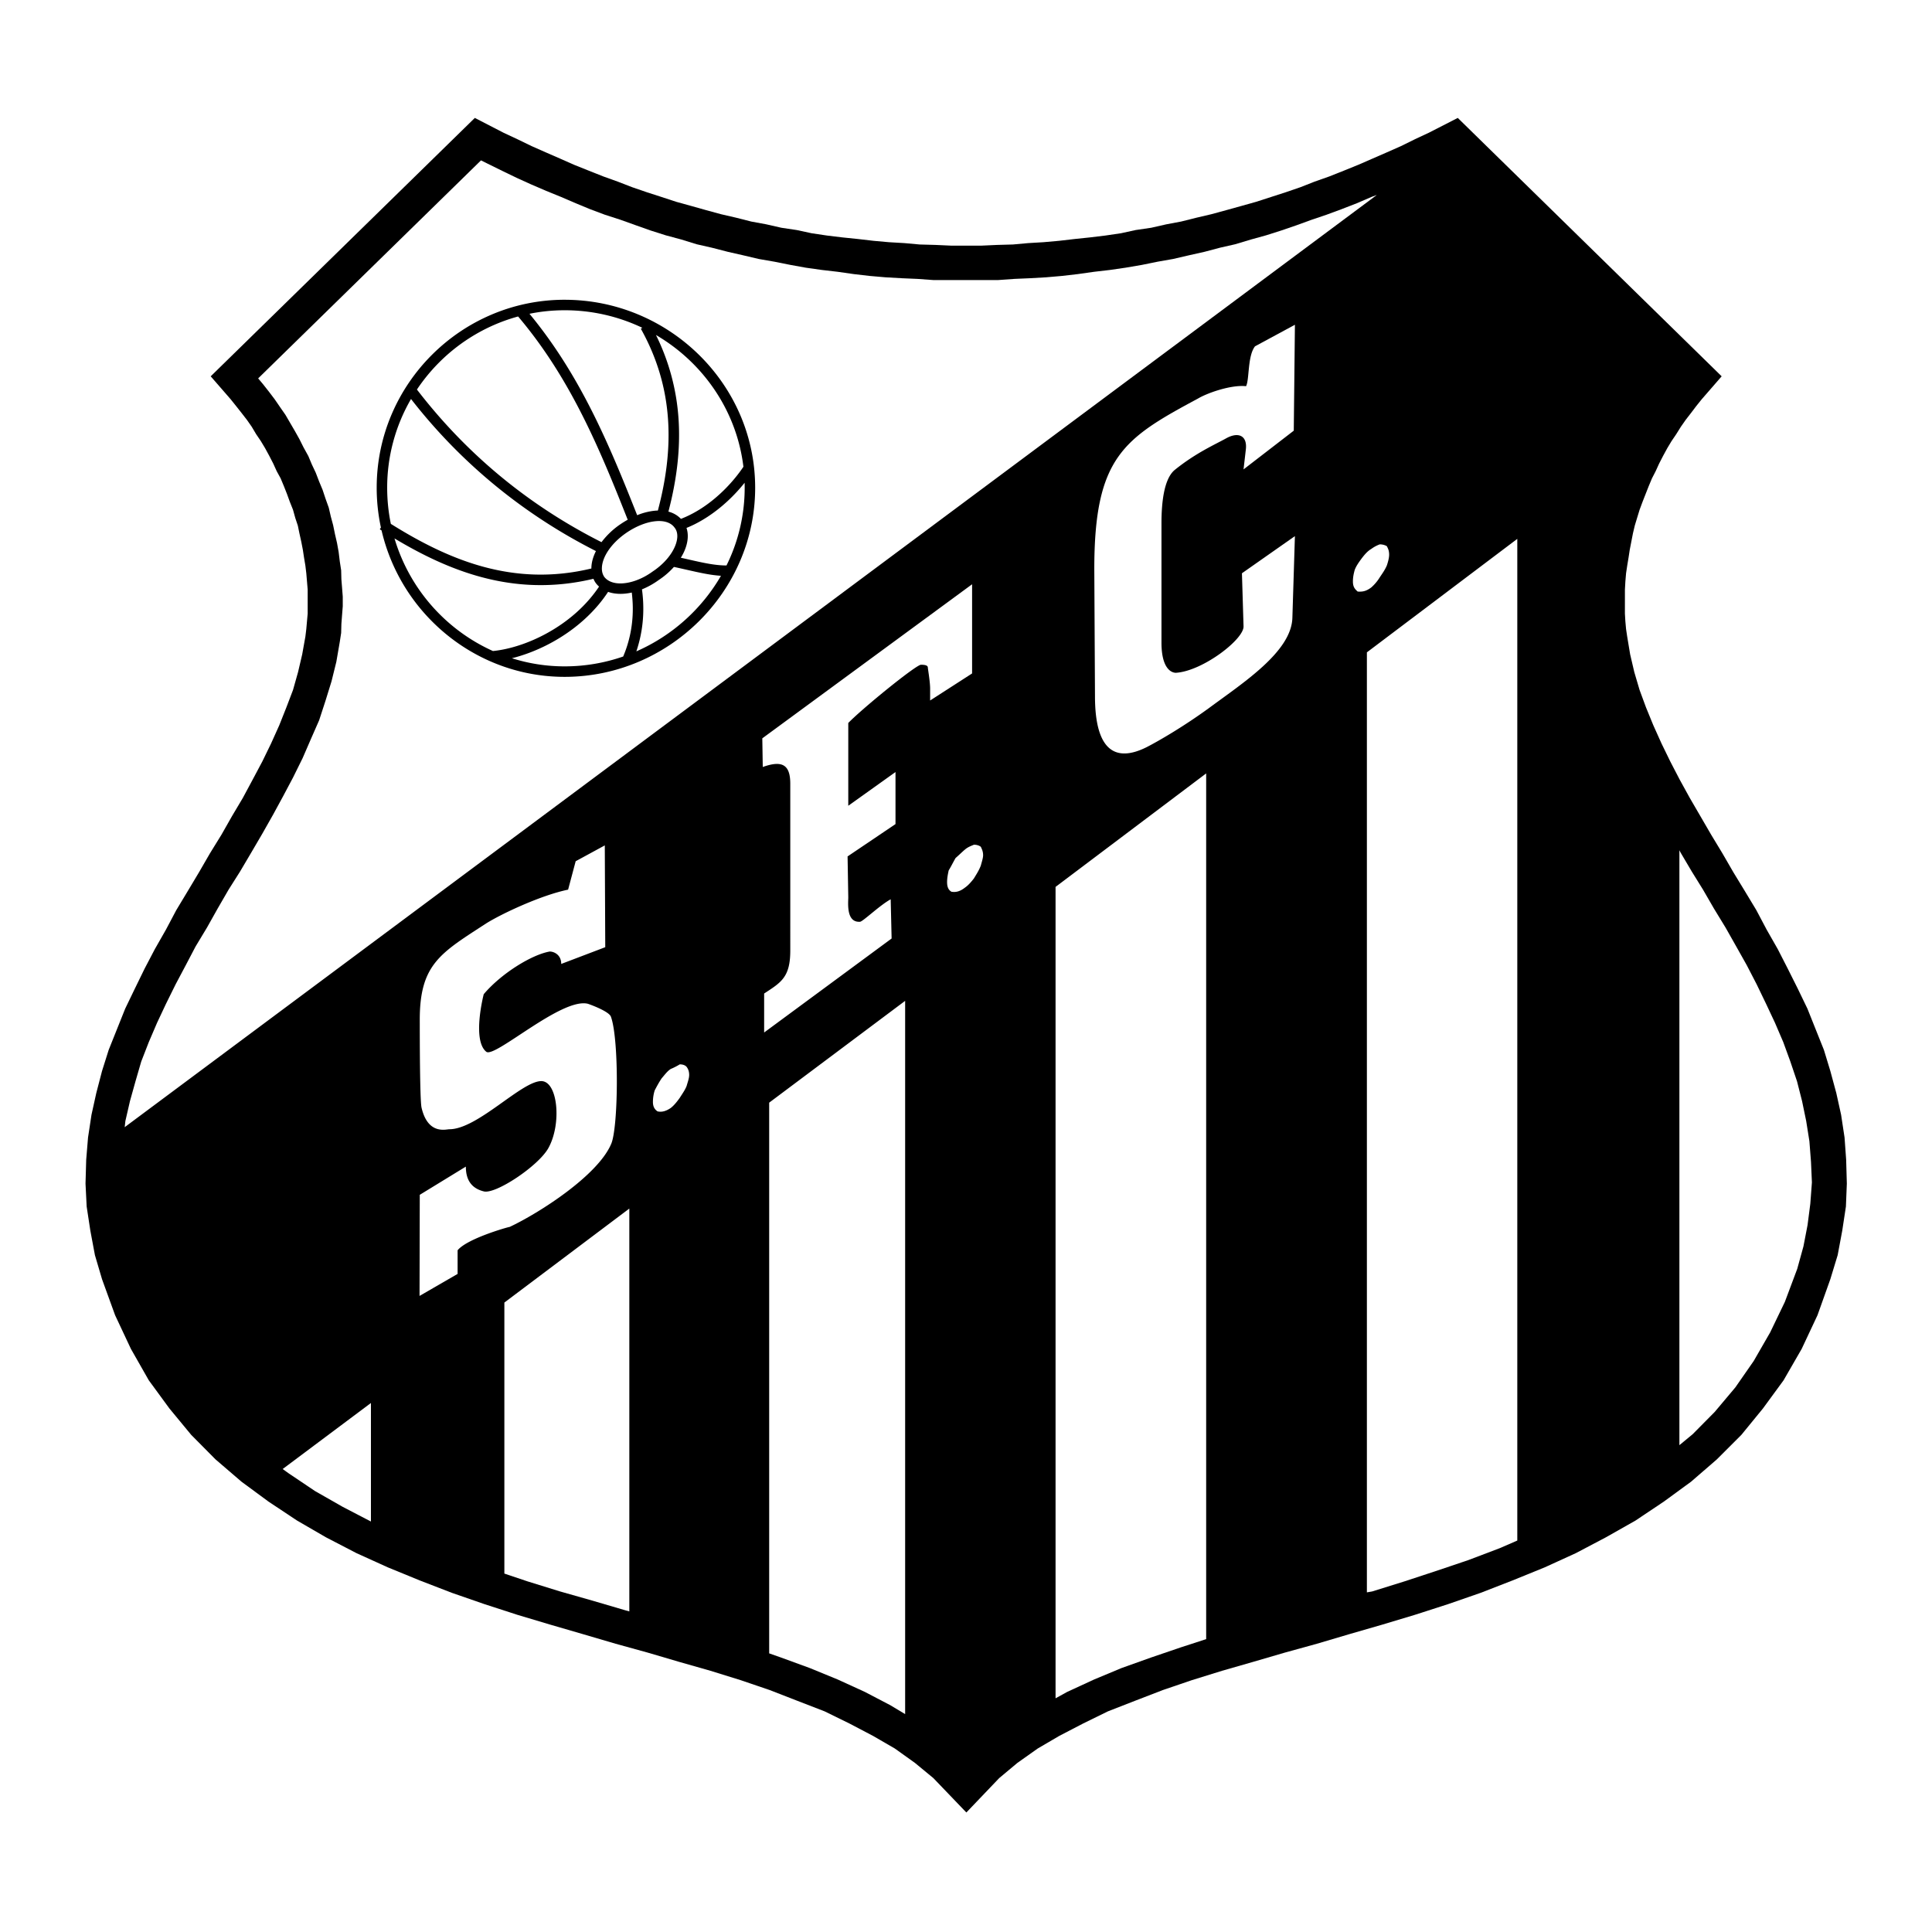 <svg xmlns="http://www.w3.org/2000/svg" width="2500" height="2500" viewBox="0 0 192.756 192.756"><path fill-rule="evenodd" clip-rule="evenodd" fill="#fff" d="M0 0h192.756v192.756H0V0z"/><path d="M8.504 180.99zm87.91-.158L93.12 177.4l-1.83-1.51-2.013-1.441-2.173-1.258-2.356-1.236-2.471-1.211-2.722-1.053-2.768-1.076-2.882-.982-3.02-.938-3.134-.893-3.111-.916-3.225-.891-3.271-.961-3.225-.938-3.293-.984-3.317-1.076-3.226-1.119-3.202-1.236-3.18-1.303-3.133-1.42-3.042-1.578-2.882-1.67-2.859-1.898-2.699-1.99-2.584-2.219-2.425-2.447-2.173-2.631-2.059-2.812-1.784-3.135-1.578-3.361-1.304-3.592-.709-2.402-.458-2.447-.366-2.402-.114-2.287.068-2.379.183-2.219.344-2.266.48-2.172.572-2.195.664-2.105.823-2.059.824-2.059.96-1.99.984-2.014 1.006-1.92 1.121-1.968 1.03-1.944 1.144-1.898 1.121-1.875 1.098-1.899 1.144-1.853 1.052-1.853 1.075-1.807.983-1.83.961-1.807.869-1.784.824-1.83.709-1.784.663-1.739.503-1.784.412-1.761.32-1.784.091-.755.069-.778.068-.755v-2.402l-.068-.801-.069-.823-.091-.755-.138-.824-.114-.755-.16-.823-.183-.824-.16-.777-.252-.755-.229-.824-.32-.8-.274-.755-.297-.755-.343-.824-.389-.709-.343-.755-.412-.8-.412-.755-.412-.686-.48-.709-.435-.732-.48-.686-.549-.709-.526-.664-.549-.686-1.99-2.288 26.352-25.78 2.882 1.487 1.373.641 1.418.687 1.396.617 1.418.618 1.396.618 1.486.595 1.441.572 1.464.526 1.418.549 1.464.503 1.487.48 1.464.48 1.487.411 1.464.412 1.51.412 1.486.343 1.533.389 1.487.274 1.509.343 1.533.229 1.487.32 1.533.229 1.51.183 1.555.16 1.579.183 1.533.138 1.555.091 1.51.137 1.601.045 1.51.069h3.088l1.51-.069 1.602-.045 1.51-.137 1.533-.091 1.555-.138 1.578-.183 1.533-.16 1.51-.183 1.557-.229 1.463-.32 1.557-.229 1.51-.343 1.463-.274 1.555-.389 1.465-.343 1.51-.412 1.486-.412 1.465-.411 1.486-.48 1.486-.48 1.465-.503 1.395-.549 1.488-.526 1.439-.572 1.465-.595 1.418-.618 1.418-.618 1.396-.617 1.395-.687 1.373-.641 2.904-1.487 26.328 25.78-1.988 2.288-.551.686-.502.664-.549.709-.48.686-.457.732-.48.709-.412.686-.412.755-.412.8-.344.755-.365.709-.344.824-.297.755-.297.755-.297.8-.252.824-.229.755-.184.777-.16.824-.16.823-.115.755-.137.824-.113.755-.07.823-.045.801V61.221l.045.755.07.778.113.755.297 1.784.412 1.761.527 1.784.641 1.739.73 1.784.824 1.83.869 1.784.938 1.807 1.008 1.83 1.051 1.807 1.076 1.853 1.121 1.853 1.098 1.899 1.143 1.875 1.145 1.898 1.029 1.944 1.121 1.968.982 1.92 1.008 2.014.961 1.99.822 2.059.824 2.059.641 2.105.594 2.195.48 2.172.344 2.266.16 2.219.068 2.379-.092 2.287-.365 2.402-.457 2.447-.732 2.402-1.281 3.592-1.578 3.361-1.807 3.135-2.059 2.812-2.15 2.631-2.449 2.447-2.561 2.219-2.723 1.99-2.836 1.898-2.951 1.67-2.996 1.578-3.111 1.42-3.203 1.303-3.18 1.236-3.225 1.119-3.34 1.076-3.271.984-3.248.938-3.248.961-3.225.891-3.135.916-3.111.893-3.02.938-2.881.982-2.791 1.076-2.699 1.053-2.471 1.211-2.379 1.236-2.15 1.258-2.035 1.441-1.807 1.51-3.278 3.432z" fill-rule="evenodd" clip-rule="evenodd"/><path d="M90.306 171.018l-1.487-.893-2.539-1.326-2.699-1.234-2.791-1.145-2.882-1.053-1.167-.41v-54.945l13.565-10.156v71.162zM62.788 120.58v40.189l-.412-.113-3.271-.961-3.225-.916-3.249-1.006-2.31-.777v-27.039l12.467-9.377zm-25.78 19.397v11.826l-2.813-1.463-2.768-1.578-2.653-1.785-.572-.412 8.806-6.588zm-24.567-27.518l.069-.617.458-1.99.549-1.967.572-1.969.755-1.943.824-1.922.892-1.898.961-1.945 1.007-1.898.983-1.875 1.144-1.898 1.052-1.876 1.098-1.898 1.144-1.807 1.121-1.898 1.098-1.876 1.075-1.898.983-1.807 1.007-1.898.961-1.944.823-1.899.823-1.875.641-1.967.595-1.922.48-1.944.343-1.99.137-.892.023-.892.068-.892.069-.869v-.961l-.069-.892-.068-.846-.023-.892-.137-.892-.114-.938-.16-.892-.206-.892-.183-.892-.229-.847-.206-.892-.32-.893-.297-.892-.343-.824-.343-.892-.389-.823-.344-.824-.48-.869-.412-.824-.435-.778-.48-.823-.48-.824-.526-.755-.549-.8-.572-.755-.595-.755-.48-.572L47.99 16l.687.343 1.441.709 1.418.686 1.464.664 1.487.64 1.464.595 1.487.64 1.441.595 1.464.549 1.556.503 1.532.549 1.487.526 1.51.48 1.533.412 1.556.48 1.51.343 1.601.412 1.51.343 1.556.367 1.578.274 1.602.321 1.51.274 1.624.229 1.579.183 1.601.229 1.579.183 1.578.137 1.624.092 1.579.068 1.578.114H99.6l1.602-.114 1.578-.068 1.602-.092 1.578-.137 1.578-.183 1.623-.229 1.578-.183 1.578-.229 1.602-.274 1.578-.321 1.557-.274 1.578-.367 1.533-.343 1.555-.412 1.51-.343 1.602-.48 1.486-.412 1.51-.48 1.533-.526 1.51-.549 1.486-.503 1.486-.549 1.533-.595 1.486-.64.504-.183-124.925 93.005zm138.94-58.696v99.938l-1.738.756-3.133 1.189-3.18 1.074-3.203 1.053-3.225 1.006-.527.092V65.085l15.006-11.322zm-31.041 23.4v86.374l-2.539.824-2.949 1.006-2.951 1.053-2.746 1.145-2.676 1.234-1.166.641V88.486l15.027-11.323zm47.213 7.663l.115.229 1.121 1.898 1.121 1.807 1.098 1.898 1.145 1.876 1.074 1.898 1.053 1.875.982 1.898.939 1.945.891 1.898.824 1.922.709 1.943.664 1.969.502 1.967.412 1.99.32 2.012.16 2.059.092 2.059-.16 2.129-.275 2.127-.41 2.127-.619 2.242-1.234 3.293-1.465 3.043-1.646 2.859-1.83 2.631-2.059 2.447-2.195 2.219-1.328 1.098V84.826h-.001zM41.88 119.207l4.598-2.814c0 1.145.412 2.129 1.784 2.471 1.167.32 5.467-2.539 6.451-4.322 1.35-2.426.938-6.68-.709-6.68-1.967 0-6.359 4.803-9.172 4.803-.343 0-2.127.572-2.768-2.127-.184-.686-.184-7.457-.184-8.807 0-5.559 2.104-6.656 6.634-9.607 1.578-.984 5.49-2.814 8.166-3.363l.755-2.836 2.905-1.579.046 10.156-4.392 1.67c0-.983-.823-1.258-1.167-1.235-1.784.32-4.804 2.172-6.565 4.254 0 0-1.189 4.574.252 5.742.823.686 7.549-5.467 10.156-4.781 0 0 2.127.732 2.288 1.305.824 2.309.732 11.207 0 12.717-1.373 3.158-7.229 6.887-10.111 8.236-.137 0-4.255 1.166-5.192 2.332v2.357l-3.797 2.195.022-10.087zm25.048-12.559a6.41 6.41 0 0 0 .892-.457c.274 0 .526.068.686.252.114.16.252.389.252.801 0 .342-.138.686-.252 1.098-.16.412-.412.754-.686 1.189-.297.412-.572.754-.892 1.006-.503.344-.915.436-1.327.344-.274-.184-.458-.457-.458-.938 0-.412.068-.824.183-1.168.229-.434.412-.777.686-1.189.299-.342.573-.731.916-.938zm9.127-32.984l20.931-15.372v8.898l-4.187 2.699V68.7c0-.687-.229-1.99-.229-2.104 0-.229-.343-.274-.687-.274-.48 0-5.81 4.323-7.251 5.81v8.258l4.712-3.363v5.192l-4.781 3.226.069 4.072c0 .549-.229 2.539 1.167 2.448.274 0 1.967-1.647 3.065-2.242l.092 3.912-12.718 9.378v-3.889c1.67-1.098 2.608-1.602 2.608-4.278V78.193c0-1.922-.824-2.356-2.745-1.67l-.046-2.859zm20.221 11.094c.297-.251.572-.343.892-.48.275 0 .504.068.688.206.09.206.229.435.229.847 0 .274-.139.686-.229 1.029-.184.48-.412.823-.688 1.281-.32.412-.594.709-.892.915-.526.412-.938.48-1.35.412-.274-.16-.435-.435-.435-.96 0-.366.068-.755.16-1.167.251-.412.412-.755.686-1.235.322-.276.665-.619.939-.848zm27.792-37.926l.23-1.99c.158-1.373-.732-1.784-1.945-1.121-1.098.618-3.02 1.441-5.17 3.18-1.098.938-1.303 3.408-1.303 5.33v11.872c0 3.179 1.463 3.02 1.463 3.02 2.676-.184 6.795-3.363 6.725-4.644l-.16-5.284 5.285-3.706-.252 8.144c-.092 3.386-4.895 6.474-8.326 9.013-2.516 1.83-4.986 3.271-6.244 3.912-2.998 1.487-5.125.458-5.125-5.101l-.068-12.672c0-11.186 2.928-13.039 10.34-17.019.914-.549 3.293-1.396 4.803-1.235.344-.686.137-3.02.893-3.98l3.98-2.15-.115 10.568-5.011 3.863zm12.743 7.937a3.39 3.39 0 0 1 .846-.458c.275 0 .525.069.709.183.115.229.229.435.229.846 0 .32-.113.732-.229 1.075-.184.435-.434.778-.709 1.189a4.41 4.41 0 0 1-.846 1.006c-.549.412-.916.435-1.35.412-.297-.252-.48-.48-.48-1.007 0-.412.068-.755.184-1.167.16-.412.41-.755.73-1.189.251-.318.527-.661.916-.89z" fill-rule="evenodd" clip-rule="evenodd" fill="#fff"/><path d="M60.67 59.051c-.302.458-.626.892-.969 1.298-.469.556-.98 1.076-1.521 1.557-2.164 1.924-4.785 3.188-7.108 3.766 1.666.527 3.435.811 5.264.811h.002c2.037 0 4.002-.347 5.837-.983.634-1.489.963-3.098.959-4.787 0-.333-.016-.684-.047-1.054a13.755 13.755 0 0 0-.054-.541c-.86.193-1.679.175-2.363-.067zm-11.488 5.902c2.485-.246 5.729-1.537 8.304-3.826.498-.443.973-.926 1.415-1.451.311-.369.601-.752.867-1.15a2.476 2.476 0 0 1-.325-.352l-.016-.024-.001.001a2.41 2.41 0 0 1-.22-.405c-4.071.974-7.792.75-11.244-.188-3.07-.833-5.917-2.227-8.603-3.839a17.905 17.905 0 0 0 4.483 7.539 17.89 17.89 0 0 0 5.34 3.695zm7.155-35.045c5.185 0 9.936 2.094 13.39 5.484 3.456 3.391 5.615 8.08 5.616 13.269v.001c0 5.188-2.159 9.905-5.614 13.325s-8.206 5.543-13.391 5.543h-.002c-5.141 0-9.83-2.118-13.233-5.537a18.934 18.934 0 0 1-5.035-9.073 17.195 17.195 0 0 1-.176-.112l.112-.175a18.833 18.833 0 0 1-.421-3.971v-.002c0-5.187 2.119-9.875 5.522-13.268 3.403-3.391 8.09-5.485 13.23-5.485h.002v.001zm.001 1.046h-.002c-1.2 0-2.374.121-3.51.352 2.542 3.078 4.531 6.338 6.236 9.719 1.699 3.368 3.112 6.846 4.508 10.377a6.296 6.296 0 0 1 1.77-.449 4.3 4.3 0 0 1 .296-.017c.814-3.061 1.217-6.087 1.014-9.081-.206-3.052-1.043-6.073-2.717-9.063l.155-.087a17.972 17.972 0 0 0-7.75-1.751zm-4.646.621c-3.004.82-5.7 2.414-7.851 4.558a17.898 17.898 0 0 0-2.244 2.731c3.653 4.75 7.965 8.771 12.896 12.029a54.49 54.49 0 0 0 5.519 3.198 7.979 7.979 0 0 1 1.813-1.738l.002-.002.006-.004h.002c.261-.181.525-.345.792-.493-1.397-3.534-2.808-7.013-4.496-10.359-1.747-3.464-3.794-6.795-6.439-9.92zm-10.684 8.233a17.575 17.575 0 0 0-2.379 8.853v.002c0 1.234.126 2.44.366 3.604 2.882 1.803 5.939 3.386 9.241 4.282 3.304.896 6.867 1.109 10.766.17 0-.066.001-.133.006-.199.032-.495.187-1.017.449-1.539a57.65 57.65 0 0 1-2.515-1.356 54.438 54.438 0 0 1-3.025-1.863 54.181 54.181 0 0 1-12.909-11.954zm22.481 25.179a18.205 18.205 0 0 0 8.443-7.541c-1.071-.067-2.161-.315-3.389-.594-.42-.095-.858-.195-1.305-.29a7.786 7.786 0 0 1-1.155 1.054h-.003c-.12.089-.24.174-.359.254-.31.224-.63.423-.954.595a7.485 7.485 0 0 1-.719.335 13.733 13.733 0 0 1 .134 1.912 13.195 13.195 0 0 1-.693 4.275zm8.994-8.571a17.46 17.46 0 0 0 1.814-7.754v-.002c0-.165-.002-.33-.007-.494-.949 1.189-2.216 2.434-3.719 3.411-.403.262-.817.502-1.24.715-.271.136-.551.263-.839.379.226.669.147 1.458-.192 2.259a5.227 5.227 0 0 1-.374.716c.292.064.572.128.846.19 1.368.311 2.556.581 3.711.58zm1.688-9.847c-.49-4.06-2.384-7.695-5.175-10.434a18.152 18.152 0 0 0-3.551-2.713 22.103 22.103 0 0 1 2.252 8.362c.207 3.06-.193 6.146-1.009 9.262a2.61 2.61 0 0 1 1.25.722c.312-.121.622-.26.927-.413.399-.2.778-.42 1.138-.653 1.81-1.176 3.253-2.771 4.168-4.133zm-11.742 6.634l-.006.005c-1.417.995-2.299 2.296-2.369 3.378-.012.192 0 .371.041.532.037.152.101.297.19.434.579.749 1.824.839 3.154.364a6.3 6.3 0 0 0 .837-.371h.002c.278-.148.556-.321.829-.519.041-.03.01-.007 0 0l.006-.004.016-.012c.117-.077.226-.154.327-.229v-.001c.903-.673 1.553-1.483 1.882-2.259.296-.696.326-1.344.03-1.791l-.036-.05-.01-.016-.001-.001-.002.001c-.373-.536-1.064-.74-1.889-.666-.925.083-1.994.506-3.001 1.205zm2.676 3.826z"/></svg>